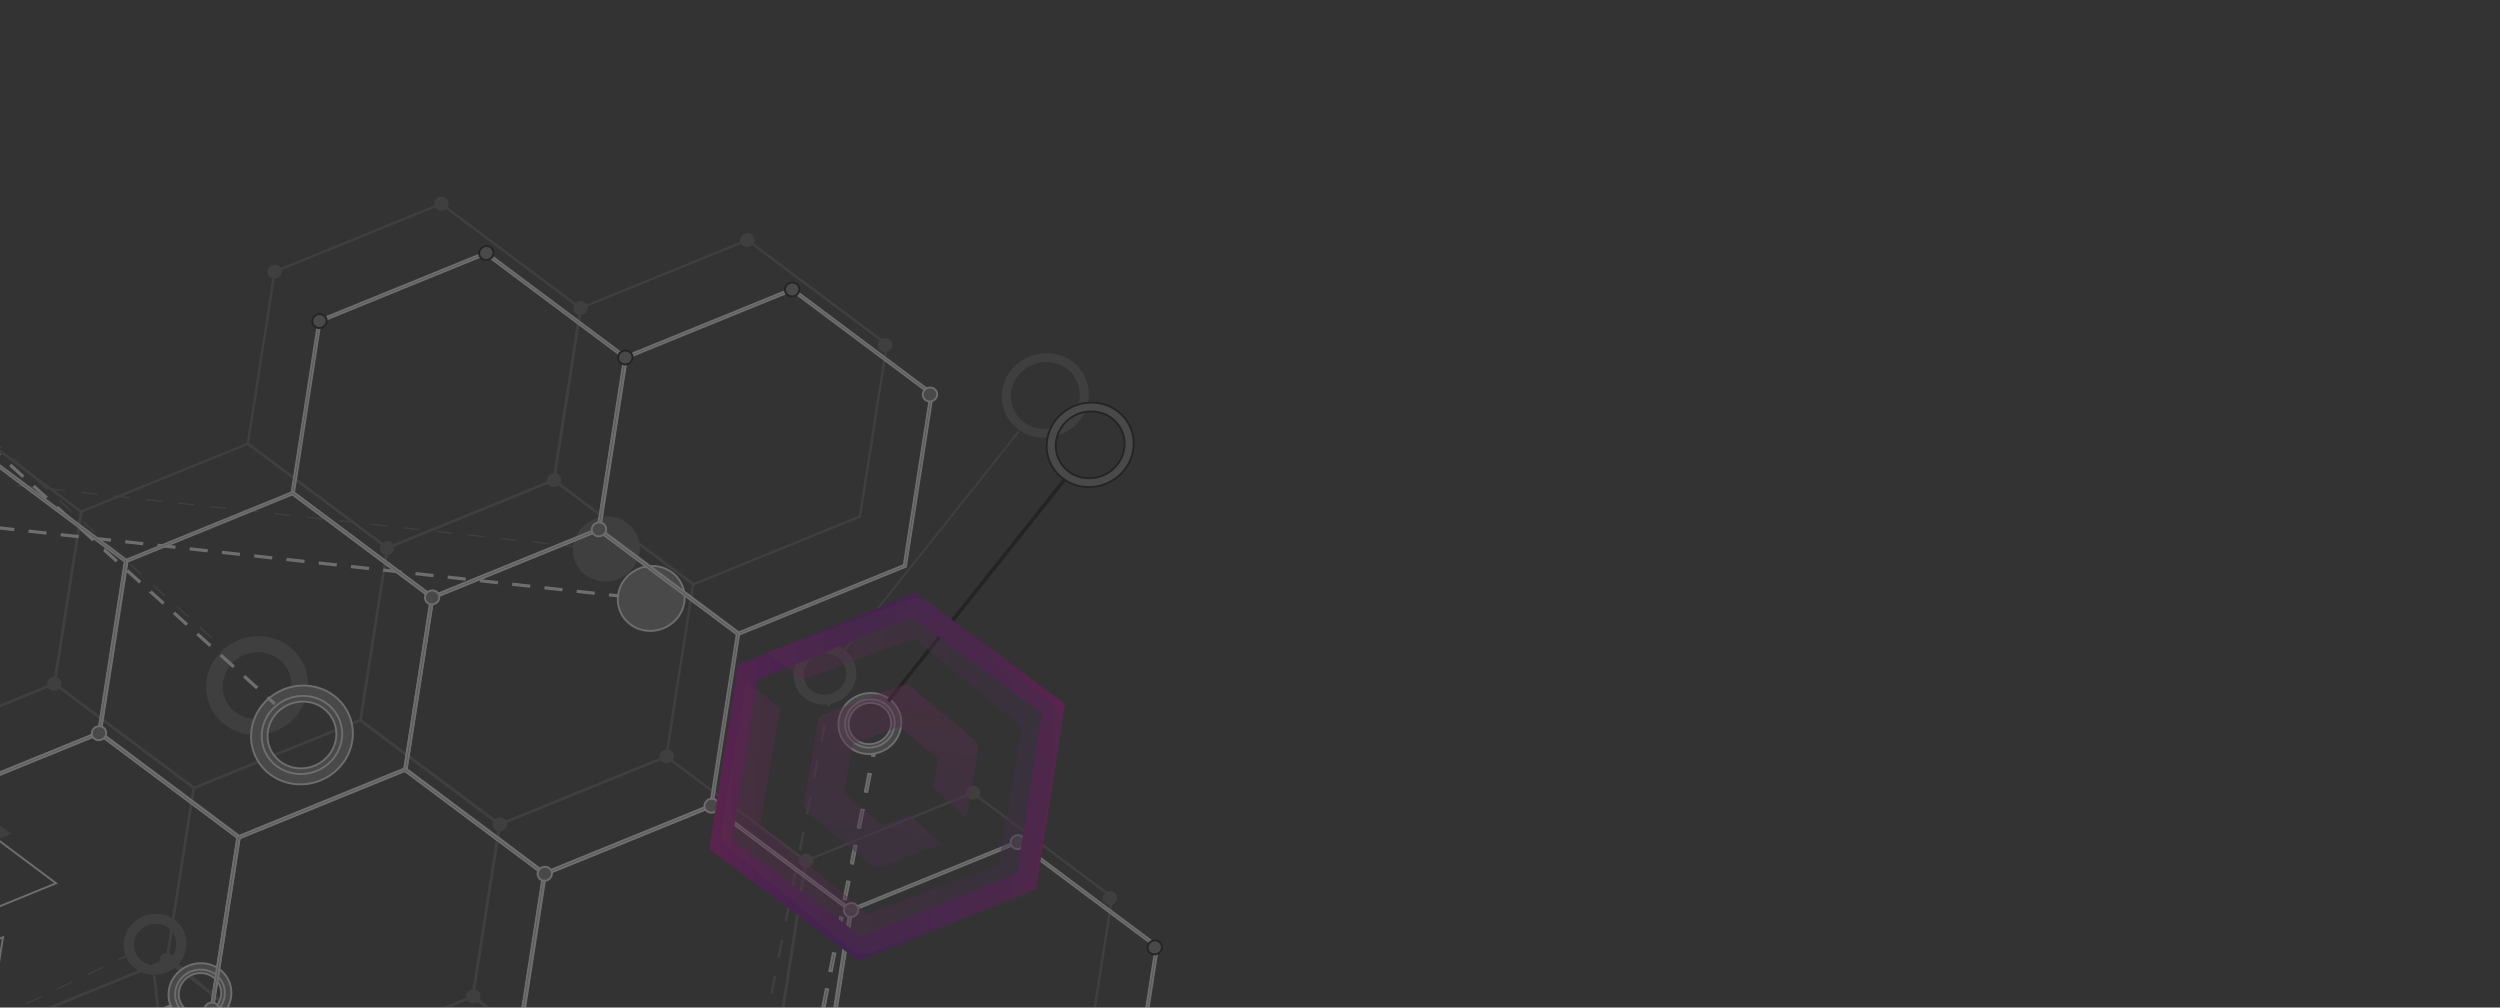 <?xml version="1.0" encoding="UTF-8"?>
<svg xmlns="http://www.w3.org/2000/svg" xmlns:xlink="http://www.w3.org/1999/xlink" viewBox="0 0 1860.93 750">
  <rect x="0" y="0" width="1860.93" height="750" fill="#333333" stroke="none"/>
  <defs>
    <style>
      .cls-1 {
        clip-path: url(#clippath-6);
      }

      .cls-2 {
        clip-path: url(#clippath-7);
      }

      .cls-3 {
        fill: #232323;
        stroke: url(#linear-gradient);
        stroke-width: 14.11px;
      }

      .cls-3, .cls-4, .cls-5, .cls-6 {
        stroke-miterlimit: 10;
      }

      .cls-7 {
        opacity: .54;
      }

      .cls-8 {
        fill: url(#linear-gradient-2);
      }

      .cls-9 {
        opacity: .29;
      }

      .cls-4, .cls-5 {
        stroke: #fff;
      }

      .cls-4, .cls-5, .cls-6 {
        stroke-width: 1.41px;
      }

      .cls-4, .cls-6, .cls-10 {
        fill: gray;
      }

      .cls-11, .cls-5 {
        fill: none;
      }

      .cls-12 {
        fill: url(#linear-gradient-3);
      }

      .cls-13 {
        clip-path: url(#clippath-1);
      }

      .cls-14 {
        isolation: isolate;
      }

      .cls-15 {
        clip-path: url(#clippath-5);
      }

      .cls-16 {
        clip-path: url(#clippath-8);
      }

      .cls-17 {
        clip-path: url(#clippath-3);
      }

      .cls-18 {
        opacity: .43;
      }

      .cls-6 {
        stroke: #000;
      }

      .cls-19 {
        mix-blend-mode: luminosity;
      }

      .cls-20 {
        clip-path: url(#clippath-2);
      }

      .cls-21 {
        clip-path: url(#clippath);
      }
    </style>
    <clipPath id="clippath">
      <rect class="cls-11" width="1860.93" height="750" transform="translate(1860.93 750) rotate(180)"/>
    </clipPath>
    <clipPath id="clippath-1">
      <rect class="cls-11" x="-284.52" y="12.64" width="1199.34" height="1296.53" transform="translate(-226.15 167.84) rotate(-22.18)"/>
    </clipPath>
    <clipPath id="clippath-2">
      <rect class="cls-11" x="-284.52" y="12.64" width="1199.34" height="1296.53" transform="translate(-226.15 167.84) rotate(-22.18)"/>
    </clipPath>
    <clipPath id="clippath-3">
      <rect class="cls-11" x="-259.81" y="138.77" width="1199.34" height="1165.57" transform="translate(-247.21 181.65) rotate(-22.18)"/>
    </clipPath>
    <linearGradient id="linear-gradient" x1="-3764.31" y1="487.61" x2="-3499.5" y2="487.61" gradientTransform="translate(-2971.55 1065.83) rotate(-180)" gradientUnits="userSpaceOnUse">
      <stop offset="0" stop-color="#be0092"/>
      <stop offset=".55" stop-color="#630094"/>
      <stop offset=".65" stop-color="#660093"/>
      <stop offset=".74" stop-color="#720093"/>
      <stop offset=".83" stop-color="#850093"/>
      <stop offset=".92" stop-color="#a10092"/>
      <stop offset="1" stop-color="#be0092"/>
    </linearGradient>
    <clipPath id="clippath-5">
      <rect class="cls-11" x="529.24" y="459.54" width="268.01" height="236.39" transform="translate(-18.45 1133.59) rotate(-80.25)"/>
    </clipPath>
    <clipPath id="clippath-6">
      <rect class="cls-11" x="529.24" y="459.54" width="268.01" height="236.39" transform="translate(-18.45 1133.59) rotate(-80.25)"/>
    </clipPath>
    <clipPath id="clippath-7">
      <path class="cls-11" d="M649.09,708.97l110.09-40.63c5.59-2.06,9.62-6.95,10.63-12.81l19.86-115.58c1.01-5.86-1.16-11.82-5.74-15.63l-90.22-75.04c-4.58-3.8-10.79-4.87-16.38-2.81l-106.86,39.41s.27-.04.46-.1l26.5,20.35,83.47-30.83,79.81,66.42-17.58,102.31-97.5,36.05-79.81-66.42,14.87-86.54-25.17-20.3.04-.26-18.72,108.95c-1.01,5.86,1.16,11.82,5.74,15.63l90.13,75.03c2.25,1.89,4.96,3.16,7.8,3.65s5.81.29,8.57-.83"/>
    </clipPath>
    <linearGradient id="linear-gradient-2" x1="-5353.53" y1="-469.79" x2="-5344.85" y2="-468.7" gradientTransform="translate(-12020.48 -144012.06) rotate(-90) scale(27.03 -27.03)" gradientUnits="userSpaceOnUse">
      <stop offset=".2" stop-color="#612077"/>
      <stop offset=".56" stop-color="#901d82"/>
      <stop offset=".84" stop-color="#ae1b89"/>
      <stop offset="1" stop-color="#ba1b8c"/>
    </linearGradient>
    <clipPath id="clippath-8">
      <path class="cls-11" d="M655.06,645.3h-.09s46.05-17.04,46.05-17.04l-23.64-21.45-20.47,7.58-28.65-23.82,6.31-36.72,34.96-12.89,28.65,23.82-3.7,21.55,24.88,22.55,8.87-51.63c.4-2.33-.52-4.7-2.3-6.25l-47.82-39.81c-1.86-1.56-4.36-1.99-6.55-1.13l-58.37,21.56c-2.28.85-3.85,2.8-4.25,5.13l-10.54,61.37c-.4,2.33.52,4.7,2.3,6.25l47.82,39.81c.93.78,2.01,1.23,3.13,1.42s2.29.13,3.42-.3"/>
    </clipPath>
    <linearGradient id="linear-gradient-3" x1="-5362.69" y1="-316.08" x2="-5353.95" y2="-316.08" gradientTransform="translate(89385.75 -4656.23) scale(16.56 -16.56)" gradientUnits="userSpaceOnUse">
      <stop offset="0" stop-color="#612c8b"/>
      <stop offset="1" stop-color="#ba1b8c"/>
    </linearGradient>
  </defs>
  <g class="cls-14">
    <g id="Layer_2" data-name="Layer 2">
      <g id="Layer_2-2" data-name="Layer 2">
        <g class="cls-21">
          <g class="cls-9">
            <g>
              <g class="cls-19">
                <g class="cls-13">
                  <g class="cls-20">
                    <g class="cls-7">
                      <g class="cls-17">
                        <polygon class="cls-10" points="617.48 526.07 618.8 519.4 616.97 519.11 615.65 525.78 617.48 526.07"/>
                        <path class="cls-10" d="M504.6,1086.63l2.65-13.35,1.83.29-2.65,13.35-1.83-.29ZM509.89,1059.92l2.64-13.35,1.83.29-2.64,13.35-1.83-.29ZM515.18,1033.22l2.64-13.35,1.83.29-2.64,13.35-1.83-.29ZM520.47,1006.51l2.64-13.35,1.83.29-2.65,13.35-1.83-.29ZM525.75,979.8l2.64-13.35,1.83.29-2.65,13.35-1.83-.29ZM531.04,953.1l2.64-13.35,1.83.29-2.64,13.35-1.83-.29ZM536.33,926.39l2.64-13.35,1.83.29-2.64,13.35-1.83-.29ZM541.62,899.68l2.64-13.35,1.83.29-2.64,13.35-1.83-.29ZM546.9,872.97l2.65-13.35,1.83.29-2.65,13.35-1.83-.29ZM552.19,846.27l2.64-13.35,1.83.29-2.64,13.35-1.83-.29ZM557.48,819.56l2.64-13.36,1.83.29-2.64,13.35-1.83-.29ZM562.77,792.85l2.64-13.35,1.83.29-2.64,13.35-1.83-.29ZM568.06,766.15l2.65-13.35,1.83.29-2.65,13.35-1.83-.29ZM573.34,739.44l2.64-13.35,1.83.29-2.64,13.35-1.83-.29ZM578.63,712.73l2.65-13.35,1.83.29-2.64,13.35-1.83-.29ZM583.92,686.02l2.64-13.35,1.83.29-2.64,13.35-1.83-.29ZM589.21,659.32l2.64-13.35,1.83.29-2.65,13.35-1.83-.29ZM594.5,632.61l2.64-13.35,1.83.29-2.64,13.35-1.83-.29ZM599.78,605.9l2.64-13.35,1.83.29-2.65,13.35-1.83-.29ZM605.07,579.2l2.64-13.35,1.83.29-2.64,13.35-1.83-.29ZM610.36,552.49l2.64-13.35,1.83.29-2.64,13.35-1.83-.29Z"/>
                        <path class="cls-10" d="M753.18,315.17c11.45,13.03,31.89,14.27,45.65,2.77,13.76-11.5,15.64-31.38,4.19-44.41-11.45-13.03-31.89-14.27-45.65-2.77-13.76,11.5-15.64,31.38-4.19,44.41M758.4,310.8c-9.05-10.3-7.57-26.02,3.31-35.1,10.88-9.09,27.04-8.11,36.09,2.19,9.05,10.3,7.57,26.02-3.31,35.11-10.88,9.09-27.04,8.11-36.09-2.19"/>
                        <path class="cls-10" d="M166.44,531.14c11.45,13.03,31.89,14.27,45.65,2.77,13.76-11.5,15.64-31.38,4.19-44.41-11.45-13.03-31.89-14.27-45.65-2.77-13.76,11.5-15.64,31.38-4.19,44.41M171.66,526.78c-9.05-10.3-7.57-26.02,3.31-35.1,10.88-9.09,27.04-8.11,36.09,2.19,9.05,10.3,7.57,26.02-3.31,35.11-10.88,9.09-27.04,8.11-36.09-2.19"/>
                        <path class="cls-10" d="M162.22,534.66c13.39,15.23,37.28,16.68,53.37,3.24,16.09-13.44,18.29-36.69,4.9-51.92-13.39-15.23-37.28-16.68-53.37-3.24-16.09,13.44-18.28,36.69-4.9,51.92M168.32,529.56c-10.58-12.04-8.85-30.42,3.87-41.04,12.72-10.63,31.61-9.48,42.19,2.56,10.58,12.04,8.85,30.42-3.87,41.04-12.72,10.63-31.61,9.48-42.19-2.56"/>
                        <path class="cls-10" d="M100.06,715.78c7.07,8.04,19.69,8.81,28.19,1.71,8.5-7.1,9.66-19.37,2.59-27.42-7.07-8.05-19.69-8.81-28.19-1.71-8.5,7.1-9.65,19.37-2.59,27.42M103.28,713.09c-5.59-6.36-4.67-16.06,2.05-21.68,6.72-5.61,16.69-5.01,22.28,1.35,5.59,6.36,4.67,16.06-2.05,21.68-6.72,5.61-16.69,5.01-22.28-1.35"/>
                        <path class="cls-10" d="M97.45,717.95c8.26,9.41,23.02,10.3,32.95,2,9.93-8.3,11.29-22.65,3.02-32.06-8.27-9.4-23.02-10.3-32.95-2-9.94,8.3-11.29,22.65-3.02,32.06M101.22,714.8c-6.53-7.43-5.46-18.78,2.39-25.34,7.85-6.56,19.52-5.85,26.05,1.58,6.53,7.44,5.46,18.78-2.39,25.34-7.85,6.56-19.51,5.85-26.05-1.58"/>
                        <path class="cls-10" d="M594.51,506.32c2.26,10.43,12.87,16.86,23.69,14.36,10.82-2.5,17.76-12.98,15.49-23.42-2.26-10.43-12.87-16.86-23.69-14.36-10.82,2.5-17.76,12.99-15.49,23.42M598.61,505.38c-1.79-8.25,3.69-16.54,12.25-18.51,8.55-1.98,16.94,3.11,18.72,11.35,1.79,8.25-3.69,16.54-12.25,18.51-8.55,1.98-16.94-3.11-18.73-11.35"/>
                        <path class="cls-10" d="M591.19,507.09c2.65,12.2,15.05,19.71,27.69,16.79,12.65-2.92,20.76-15.18,18.11-27.38-2.65-12.2-15.04-19.72-27.69-16.79-12.65,2.92-20.76,15.18-18.11,27.38M595.99,505.98c-2.09-9.64,4.32-19.33,14.32-21.64,10-2.31,19.8,3.63,21.89,13.27,2.09,9.64-4.32,19.33-14.32,21.64-10,2.31-19.8-3.63-21.89-13.27"/>
                        <polygon class="cls-10" points="142.39 954.79 115.76 725.49 113.71 725.78 140.34 955.07 142.39 954.79"/>
                        <polygon class="cls-10" points="380.89 931.46 382.56 929.62 132.99 717.43 131.32 719.26 380.89 931.46"/>
                        <polygon class="cls-10" points="759.11 321.25 758.08 320.39 627.57 484.34 628.6 485.21 759.11 321.25"/>
                        <polygon class="cls-10" points="170.27 487.1 170.98 486.37 166.58 482.4 165.88 483.13 170.27 487.1"/>
                        <path class="cls-10" d="M148.47,467.4l.7-.73,8.71,7.87-.7.73-8.7-7.86ZM131.06,451.67l.7-.73,8.71,7.87-.7.73-8.71-7.87ZM113.65,435.94l.7-.73,8.7,7.86-.7.73-8.7-7.86ZM96.24,420.21l.7-.73,8.71,7.87-.7.73-8.71-7.86ZM78.83,404.48l.7-.73,8.7,7.86-.7.73-8.71-7.86ZM61.42,388.75l.7-.73,8.71,7.87-.7.73-8.71-7.87ZM44.01,373.03l.7-.73,8.7,7.86-.7.73-8.71-7.87ZM26.6,357.3l.7-.73,8.7,7.86-.7.73-8.7-7.86ZM9.19,341.57l.7-.73,8.71,7.86-.7.73-8.7-7.86ZM-8.23,325.84l.7-.73,8.71,7.87-.7.73-8.71-7.87ZM-25.64,310.11l.7-.73,8.71,7.87-.7.73-8.71-7.86ZM-43.05,294.38l.7-.73,8.71,7.86-.7.73-8.7-7.86ZM-60.46,278.65l.7-.73,8.7,7.86-.7.73-8.7-7.86ZM-77.87,262.92l.7-.73,8.71,7.87-.7.73-8.7-7.86Z"/>
                        <polygon class="cls-10" points="88.34 714.89 93.86 712.25 93.43 711.37 87.91 714.01 88.34 714.89"/>
                        <path class="cls-10" d="M-186.51,845.38l11.43-5.47.43.88-11.43,5.47-.43-.88ZM-163.64,834.44l11.43-5.47.43.88-11.43,5.47-.43-.88ZM-140.77,823.49l11.44-5.47.42.88-11.43,5.47-.43-.88ZM-117.9,812.54l11.44-5.47.43.88-11.44,5.47-.43-.88ZM-95.03,801.59l11.43-5.47.43.88-11.43,5.47-.43-.88ZM-72.17,790.65l11.44-5.47.43.88-11.43,5.47-.43-.88ZM-49.3,779.7l11.44-5.47.43.88-11.44,5.47-.43-.88ZM-26.43,768.75l11.43-5.47.43.88-11.43,5.47-.43-.88ZM-3.56,757.8l11.43-5.48.43.88-11.43,5.47-.43-.88ZM19.31,746.86l11.43-5.48.43.88-11.43,5.48-.43-.88ZM42.17,735.91l11.43-5.47.43.88-11.43,5.47-.43-.88ZM65.04,724.96l11.43-5.47.43.88-11.43,5.47-.43-.88Z"/>
                        <path class="cls-10" d="M427.79,401.54c-4.45,12.75,2.49,26.28,15.5,30.23,13.01,3.95,27.16-3.19,31.61-15.93,4.45-12.75-2.49-26.28-15.5-30.23-13.01-3.95-27.16,3.19-31.61,15.94"/>
                        <path class="cls-10" d="M396.51,403.94l.14-.98,12,1.32-.14.98-12-1.32ZM372.51,401.31l.14-.98,12,1.32-.14.98-12-1.32ZM348.5,398.67l.14-.98,12,1.32-.14.98-12-1.32ZM324.5,396.04l.14-.98,12,1.32-.14.98-12-1.32ZM300.49,393.4l.14-.98,12,1.32-.14.98-12-1.32ZM276.49,390.77l.14-.98,12,1.32-.14.98-12-1.32ZM252.48,388.13l.14-.98,12,1.32-.14.98-12-1.32ZM228.48,385.5l.14-.98,12,1.32-.14.98-12-1.32ZM204.47,382.86l.14-.98,12,1.32-.14.98-12-1.32ZM180.47,380.23l.14-.98,12,1.32-.14.98-12-1.32ZM156.47,377.59l.14-.98,12,1.32-.14.98-12-1.32ZM132.46,374.96l.14-.98,12,1.32-.14.98-12-1.32ZM108.46,372.32l.14-.98,12,1.32-.14.98-12-1.32ZM84.45,369.68l.14-.98,12,1.32-.14.98-12-1.32ZM60.45,367.05l.14-.98,12,1.32-.14.98-12-1.32ZM36.44,364.41l.14-.98,12,1.32-.14.98-12-1.32ZM12.44,361.78l.14-.98,12,1.32-.14.98-12-1.32ZM-11.57,359.14l.14-.98,12,1.32-.14.98-12-1.32ZM-35.57,356.51l.14-.98,12,1.32-.14.98-12-1.32ZM-59.58,353.87l.14-.98,12,1.32-.14.98-12-1.32ZM-83.58,351.24l.14-.98,12,1.32-.14.98-12-1.32ZM-107.59,348.6l.14-.98,12,1.32-.14.98-12-1.32ZM-131.59,345.97l.14-.98,12,1.32-.14.98-12-1.32ZM-155.59,343.33l.14-.98,12,1.32-.14.98-12-1.32ZM-179.6,340.7l.14-.98,12,1.32-.14.98-12-1.32ZM-203.6,338.06l.14-.98,12,1.32-.14.98-12-1.32Z"/>
                        <polygon class="cls-10" points="426.55 407.24 426.69 406.26 420.66 405.6 420.51 406.58 426.55 407.24"/>
                        <polygon class="cls-10" points="-34.9 588.4 8.34 620.72 -43.23 641.74 -34.9 588.4"/>
                        <path class="cls-10" d="M411.51,357.69l.08-.5,20.07-128.58,124.78-50.86.4.3,104.24,77.92-.08.5-20.07,128.58-124.78,50.86-.4-.3-104.24-77.92ZM433.26,229.81l-19.84,127.1,103.03,77.01,122.87-50.08,19.84-127.09-103.03-77.02-122.87,50.08Z"/>
                        <path class="cls-10" d="M267.35,536.39l.08-.5,20.07-128.58,124.79-50.86.4.3,104.24,77.92-.08.5-20.07,128.58-124.79,50.86-.4-.3-104.24-77.92ZM289.1,408.51l-19.84,127.1,103.03,77.01,122.87-50.08,19.84-127.09-103.03-77.02-122.87,50.08Z"/>
                        <path class="cls-10" d="M183.51,330.68l.08-.5,20.07-128.58,124.79-50.86.4.3,104.24,77.92-.08.5-20.07,128.58-124.79,50.86-.4-.3-104.24-77.92ZM205.26,202.81l-19.84,127.1,103.03,77.01,122.87-50.08,19.84-127.09-103.03-77.02-122.87,50.08Z"/>
                        <path class="cls-10" d="M39.76,509.21l.08-.5,20.07-128.58,124.78-50.86.4.3,104.24,77.92-.08.5-20.07,128.58-124.78,50.86-.4-.3-104.24-77.92ZM61.52,381.33l-19.84,127.1,103.03,77.01,122.87-50.08,19.84-127.09-103.03-77.02-122.87,50.08Z"/>
                        <path class="cls-10" d="M-104.39,687.91l.08-.5,20.07-128.58,124.78-50.86.4.3,104.24,77.92-.08.5-20.07,128.58L.25,766.13l-.4-.3-104.24-77.92ZM-82.64,560.03l-19.84,127.1L.55,764.14l122.87-50.08,19.84-127.09-103.03-77.02-122.87,50.08Z"/>
                        <path class="cls-10" d="M-188.24,482.2l.08-.5,20.07-128.58,124.78-50.86.4.3,104.24,77.92-.08.5-20.07,128.58-124.78,50.86-.4-.3-104.24-77.92ZM-166.48,354.33l-19.84,127.1,103.03,77.01,122.87-50.08,19.84-127.09-103.03-77.02-122.87,50.08Z"/>
                        <path class="cls-10" d="M351.17,742.1l.08-.5,20.07-128.58,124.79-50.86.4.3,104.24,77.92-.08.5-20.07,128.58-124.79,50.86-.4-.3-104.24-77.92ZM372.92,614.23l-19.84,127.1,103.03,77.01,122.87-50.08,19.84-127.09-103.03-77.02-122.87,50.08Z"/>
                        <path class="cls-10" d="M207.01,920.8l.08-.5,20.07-128.58,124.78-50.86.4.3,104.24,77.92-.08.5-20.07,128.58-124.78,50.86-.4-.3-104.24-77.92ZM228.76,792.92l-19.84,127.1,103.03,77.01,122.87-50.08,19.84-127.09-103.03-77.02-122.87,50.08Z"/>
                        <path class="cls-10" d="M123.17,715.09l.08-.5,20.07-128.58,124.78-50.86.4.3,104.24,77.92-.08.5-20.07,128.58-124.78,50.86-.4-.3-104.24-77.92ZM144.92,587.22l-19.84,127.1,103.03,77.01,122.87-50.08,19.84-127.09-103.03-77.02-122.87,50.08Z"/>
                        <path class="cls-10" d="M-20.58,893.62l.08-.5L-.43,764.54l124.78-50.86.4.3,104.24,77.92-.08.5-20.07,128.58-124.78,50.86-.4-.3-104.24-77.92ZM1.18,765.75l-19.84,127.1,103.03,77.01,122.87-50.08,19.84-127.09-103.03-77.02L1.18,765.75Z"/>
                        <path class="cls-10" d="M579.2,769.1l.08-.5,20.07-128.58,124.78-50.86.4.3,104.24,77.92-.08.5-20.07,128.58-124.78,50.86-.4-.3-104.24-77.92ZM600.95,641.22l-19.84,127.1,103.03,77.01,122.87-50.08,19.84-127.09-103.03-77.02-122.87,50.08Z"/>
                        <path class="cls-10" d="M-248.58,866.62l.08-.5,20.07-128.58,124.78-50.86.4.3L.99,764.89l-.08.5-20.07,128.58-124.78,50.86-.4-.3-104.24-77.92ZM-226.82,738.74l-19.84,127.1,103.03,77.01,122.87-50.08L-.93,765.67l-103.03-77.02-122.87,50.08Z"/>
                        <path class="cls-10" d="M491.33,565.03c-1.08-2.64.28-5.69,3.03-6.81,2.75-1.12,5.85.11,6.93,2.75,1.07,2.64-.28,5.69-3.04,6.81-2.75,1.12-5.85-.11-6.93-2.75"/>
                        <path class="cls-10" d="M367.13,615.65c-1.08-2.64.28-5.69,3.03-6.81,2.75-1.12,5.85.11,6.93,2.75,1.08,2.64-.28,5.69-3.04,6.81-2.75,1.12-5.85-.11-6.93-2.75"/>
                        <path class="cls-10" d="M119.14,716.73c-1.08-2.64.28-5.69,3.03-6.81,2.75-1.12,5.85.11,6.93,2.75,1.08,2.64-.28,5.69-3.04,6.81-2.75,1.12-5.85-.11-6.93-2.75"/>
                        <path class="cls-10" d="M347.34,743.66c-1.08-2.64.28-5.69,3.03-6.81,2.75-1.12,5.85.11,6.93,2.75,1.08,2.64-.28,5.69-3.04,6.81-2.75,1.12-5.85-.11-6.93-2.75"/>
                        <path class="cls-10" d="M719.22,592.09c-1.08-2.64.28-5.69,3.03-6.81,2.75-1.12,5.85.11,6.93,2.75,1.08,2.64-.28,5.69-3.04,6.81-2.75,1.12-5.85-.11-6.93-2.75"/>
                        <path class="cls-10" d="M595.13,642.67c-1.08-2.64.28-5.69,3.03-6.81,2.75-1.12,5.85.11,6.93,2.75,1.08,2.64-.28,5.69-3.04,6.81-2.75,1.12-5.85-.11-6.93-2.75"/>
                        <path class="cls-10" d="M407.49,359.33c-1.08-2.64.28-5.69,3.03-6.81,2.75-1.12,5.85.11,6.93,2.75,1.08,2.64-.28,5.69-3.04,6.81s-5.85-.11-6.93-2.75"/>
                        <path class="cls-10" d="M283.29,409.95c-1.08-2.64.28-5.69,3.03-6.81,2.75-1.12,5.85.11,6.93,2.75,1.08,2.64-.28,5.69-3.04,6.81-2.75,1.12-5.85-.11-6.93-2.75"/>
                        <path class="cls-10" d="M35.3,511.03c-1.08-2.64.28-5.69,3.03-6.81,2.75-1.12,5.85.11,6.93,2.75,1.08,2.64-.28,5.69-3.04,6.81-2.75,1.12-5.85-.11-6.93-2.75"/>
                        <path class="cls-10" d="M323.64,153.62c-1.08-2.64.28-5.69,3.03-6.81,2.75-1.12,5.85.11,6.93,2.75,1.08,2.64-.28,5.69-3.04,6.81-2.75,1.12-5.85-.11-6.93-2.75"/>
                        <path class="cls-10" d="M653.85,258.91c-1.08-2.64.28-5.69,3.03-6.81,2.75-1.12,5.85.11,6.93,2.75,1.08,2.64-.28,5.69-3.04,6.81-2.75,1.12-5.85-.11-6.93-2.75"/>
                        <path class="cls-10" d="M821.16,670.48c-1.08-2.64.28-5.69,3.03-6.81,2.75-1.12,5.85.11,6.93,2.75,1.08,2.64-.28,5.69-3.04,6.81-2.75,1.12-5.85-.11-6.93-2.75"/>
                        <path class="cls-10" d="M199.45,204.25c-1.08-2.64.28-5.69,3.03-6.81,2.75-1.12,5.85.11,6.93,2.75,1.08,2.64-.28,5.69-3.04,6.81-2.75,1.12-5.85-.11-6.93-2.75"/>
                        <path class="cls-10" d="M551.3,180.77c-1.08-2.64.28-5.69,3.03-6.81,2.75-1.12,5.85.11,6.93,2.75,1.08,2.64-.28,5.69-3.04,6.81-2.75,1.12-5.85-.11-6.93-2.75"/>
                        <path class="cls-10" d="M427.11,231.39c-1.08-2.64.28-5.69,3.03-6.81,2.75-1.12,5.85.11,6.93,2.75,1.08,2.64-.28,5.69-3.04,6.81-2.75,1.12-5.85-.11-6.93-2.75"/>
                      </g>
                    </g>
                  </g>
                </g>
                <g>
                  <polygon class="cls-4" points="650.89 562.84 652.21 556.17 650.38 555.88 649.05 562.55 650.89 562.84"/>
                  <path class="cls-4" d="M538.01,1123.4l2.65-13.35,1.83.29-2.65,13.35-1.83-.29ZM543.3,1096.69l2.64-13.35,1.83.29-2.64,13.35-1.83-.29ZM548.58,1069.99l2.64-13.35,1.83.29-2.64,13.35-1.83-.29ZM553.87,1043.28l2.64-13.35,1.83.29-2.65,13.35-1.83-.29ZM559.16,1016.57l2.64-13.35,1.83.29-2.65,13.35-1.83-.29ZM564.45,989.87l2.64-13.35,1.83.29-2.64,13.35-1.83-.29ZM569.74,963.16l2.64-13.35,1.83.29-2.64,13.35-1.83-.29ZM575.02,936.45l2.64-13.35,1.83.29-2.64,13.35-1.83-.29ZM580.31,909.74l2.65-13.35,1.83.29-2.65,13.35-1.83-.29ZM585.6,883.04l2.64-13.35,1.83.29-2.64,13.35-1.83-.29ZM590.89,856.33l2.64-13.36,1.83.29-2.64,13.35-1.83-.29ZM596.18,829.62l2.64-13.35,1.83.29-2.64,13.35-1.83-.29ZM601.46,802.92l2.65-13.35,1.83.29-2.65,13.35-1.83-.29ZM606.75,776.21l2.64-13.35,1.83.29-2.64,13.35-1.83-.29ZM612.04,749.5l2.65-13.35,1.83.29-2.64,13.35-1.83-.29ZM617.33,722.79l2.64-13.35,1.83.29-2.64,13.35-1.83-.29ZM622.61,696.09l2.64-13.35,1.83.29-2.65,13.35-1.83-.29ZM627.9,669.38l2.64-13.35,1.83.29-2.64,13.35-1.83-.29ZM633.19,642.67l2.64-13.35,1.83.29-2.65,13.35-1.83-.29ZM638.48,615.97l2.64-13.35,1.83.29-2.64,13.35-1.83-.29ZM643.77,589.26l2.64-13.35,1.83.29-2.64,13.35-1.83-.29Z"/>
                  <path class="cls-6" d="M786.58,351.94c11.45,13.03,31.89,14.27,45.65,2.77,13.76-11.5,15.64-31.38,4.19-44.41-11.45-13.03-31.89-14.27-45.65-2.77-13.76,11.5-15.64,31.38-4.19,44.41M791.8,347.57c-9.05-10.3-7.57-26.02,3.31-35.1,10.88-9.09,27.04-8.11,36.09,2.19,9.05,10.3,7.57,26.02-3.31,35.11-10.88,9.09-27.04,8.11-36.09-2.19"/>
                  <path class="cls-4" d="M199.84,567.91c11.45,13.03,31.89,14.27,45.65,2.77,13.76-11.5,15.64-31.38,4.19-44.41-11.45-13.03-31.89-14.27-45.65-2.77-13.76,11.5-15.64,31.38-4.19,44.41M205.06,563.55c-9.05-10.3-7.57-26.02,3.31-35.1,10.88-9.09,27.04-8.11,36.09,2.19,9.05,10.3,7.57,26.02-3.31,35.11-10.88,9.09-27.04,8.11-36.09-2.19"/>
                  <path class="cls-4" d="M195.63,571.43c13.39,15.23,37.28,16.68,53.37,3.24,16.09-13.44,18.29-36.69,4.9-51.92-13.39-15.23-37.28-16.68-53.37-3.24-16.09,13.44-18.28,36.69-4.9,51.92M201.73,566.33c-10.58-12.04-8.85-30.42,3.87-41.04,12.72-10.63,31.61-9.48,42.19,2.56,10.58,12.04,8.85,30.42-3.87,41.04-12.72,10.63-31.61,9.48-42.19-2.56"/>
                  <path class="cls-4" d="M133.46,752.55c7.07,8.04,19.69,8.81,28.19,1.71,8.5-7.1,9.66-19.37,2.59-27.42-7.07-8.05-19.69-8.81-28.19-1.71-8.5,7.1-9.65,19.37-2.59,27.42M136.69,749.86c-5.59-6.36-4.67-16.06,2.05-21.68,6.72-5.61,16.69-5.01,22.28,1.35,5.59,6.36,4.67,16.06-2.05,21.68-6.72,5.61-16.69,5.01-22.28-1.35"/>
                  <path class="cls-4" d="M130.86,754.72c8.26,9.41,23.02,10.3,32.95,2,9.93-8.3,11.29-22.65,3.02-32.06-8.27-9.4-23.02-10.3-32.95-2-9.94,8.3-11.29,22.65-3.02,32.06M134.63,751.57c-6.53-7.43-5.46-18.78,2.39-25.34,7.85-6.56,19.52-5.85,26.05,1.58,6.53,7.44,5.46,18.78-2.39,25.34-7.85,6.56-19.51,5.85-26.05-1.58"/>
                  <path class="cls-4" d="M627.91,543.09c2.26,10.43,12.87,16.86,23.69,14.36,10.82-2.5,17.76-12.98,15.49-23.42-2.26-10.43-12.87-16.86-23.69-14.36-10.82,2.5-17.76,12.99-15.49,23.42M632.02,542.15c-1.79-8.25,3.69-16.54,12.25-18.51,8.55-1.98,16.94,3.11,18.72,11.35,1.79,8.25-3.69,16.54-12.25,18.51-8.55,1.98-16.94-3.11-18.73-11.35"/>
                  <path class="cls-4" d="M624.6,543.86c2.65,12.2,15.05,19.71,27.69,16.79,12.65-2.92,20.76-15.18,18.11-27.38-2.65-12.2-15.04-19.72-27.69-16.79-12.65,2.92-20.76,15.18-18.11,27.38M629.4,542.75c-2.09-9.64,4.32-19.33,14.32-21.64,10-2.31,19.8,3.63,21.89,13.27,2.09,9.64-4.32,19.33-14.32,21.64-10,2.31-19.8-3.63-21.89-13.27"/>
                  <polygon class="cls-6" points="792.52 358.02 791.49 357.16 660.98 521.11 662.01 521.98 792.52 358.02"/>
                  <polygon class="cls-4" points="203.68 523.87 204.38 523.14 199.99 519.17 199.29 519.9 203.68 523.87"/>
                  <path class="cls-4" d="M181.88,504.17l.7-.73,8.71,7.87-.7.73-8.7-7.86ZM164.47,488.44l.7-.73,8.71,7.87-.7.73-8.71-7.87ZM147.06,472.71l.7-.73,8.7,7.86-.7.73-8.7-7.86ZM129.64,456.98l.7-.73,8.71,7.87-.7.73-8.71-7.86ZM112.23,441.25l.7-.73,8.7,7.86-.7.73-8.71-7.86ZM94.82,425.52l.7-.73,8.71,7.87-.7.73-8.71-7.87ZM77.41,409.8l.7-.73,8.7,7.86-.7.73-8.71-7.87ZM60,394.07l.7-.73,8.7,7.86-.7.73-8.7-7.86ZM42.59,378.34l.7-.73,8.71,7.86-.7.73-8.7-7.86ZM25.18,362.61l.7-.73,8.71,7.87-.7.73-8.71-7.87ZM7.77,346.88l.7-.73,8.71,7.87-.7.73-8.71-7.86ZM-9.64,331.15l.7-.73,8.71,7.86-.7.73-8.7-7.86ZM-27.05,315.42l.7-.73,8.7,7.86-.7.73-8.7-7.86ZM-44.46,299.69l.7-.73,8.71,7.87-.7.73-8.7-7.86Z"/>
                  <polygon class="cls-4" points="121.74 751.66 127.27 749.02 126.84 748.14 121.32 750.78 121.74 751.66"/>
                  <path class="cls-4" d="M461.2,438.31c-4.45,12.75,2.49,26.28,15.5,30.23,13.01,3.95,27.16-3.19,31.61-15.93,4.45-12.75-2.49-26.28-15.5-30.23-13.01-3.95-27.16,3.19-31.61,15.94"/>
                  <path class="cls-4" d="M429.92,440.71l.14-.98,12,1.32-.14.98-12-1.32ZM405.91,438.08l.14-.98,12,1.32-.14.98-12-1.32ZM381.91,435.44l.14-.98,12,1.32-.14.98-12-1.32ZM357.9,432.81l.14-.98,12,1.32-.14.98-12-1.32ZM333.9,430.17l.14-.98,12,1.32-.14.98-12-1.32ZM309.89,427.54l.14-.98,12,1.32-.14.98-12-1.32ZM285.89,424.9l.14-.98,12,1.32-.14.98-12-1.32ZM261.89,422.27l.14-.98,12,1.32-.14.98-12-1.32ZM237.88,419.63l.14-.98,12,1.32-.14.98-12-1.32ZM213.88,417l.14-.98,12,1.32-.14.98-12-1.32ZM189.87,414.36l.14-.98,12,1.32-.14.98-12-1.32ZM165.87,411.73l.14-.98,12,1.32-.14.98-12-1.32ZM141.86,409.09l.14-.98,12,1.32-.14.98-12-1.32ZM117.86,406.45l.14-.98,12,1.32-.14.98-12-1.32ZM93.85,403.82l.14-.98,12,1.32-.14.98-12-1.32ZM69.85,401.18l.14-.98,12,1.32-.14.98-12-1.32ZM45.85,398.55l.14-.98,12,1.32-.14.98-12-1.32ZM21.84,395.91l.14-.98,12,1.32-.14.98-12-1.32ZM-2.16,393.28l.14-.98,12,1.32-.14.98-12-1.32ZM-26.17,390.64l.14-.98,12,1.32-.14.98-12-1.32ZM-50.17,388.01l.14-.98,12,1.32-.14.98-12-1.32ZM-74.18,385.37l.14-.98,12,1.32-.14.98-12-1.32ZM-98.18,382.74l.14-.98,12,1.32-.14.98-12-1.32ZM-122.19,380.1l.14-.98,12,1.32-.14.98-12-1.32ZM-146.19,377.47l.14-.98,12,1.32-.14.98-12-1.32ZM-170.2,374.83l.14-.98,12,1.32-.14.98-12-1.32Z"/>
                  <polygon class="cls-4" points="459.95 444.01 460.1 443.03 454.06 442.37 453.92 443.35 459.95 444.01"/>
                  <polygon class="cls-5" points="-1.5 625.17 41.75 657.49 -9.82 678.51 -1.5 625.17"/>
                  <polygon class="cls-5" points="-3.32 733.18 -32.15 711.63 2.23 697.62 -3.32 733.18"/>
                  <path class="cls-4" d="M444.92,394.46l.08-.5,20.07-128.58,124.78-50.86.4.3,104.24,77.92-.08.5-20.07,128.58-124.78,50.86-.4-.3-104.24-77.92ZM466.67,266.58l-19.84,127.1,103.03,77.01,122.87-50.08,19.84-127.09-103.03-77.02-122.87,50.08Z"/>
                  <path class="cls-4" d="M300.76,573.16l.08-.5,20.07-128.58,124.79-50.86.4.3,104.24,77.92-.08.5-20.07,128.58-124.79,50.86-.4-.3-104.24-77.92ZM322.51,445.28l-19.84,127.1,103.03,77.01,122.87-50.08,19.84-127.09-103.03-77.02-122.87,50.08Z"/>
                  <path class="cls-4" d="M216.91,367.45l.08-.5,20.07-128.58,124.79-50.86.4.3,104.24,77.92-.08.5-20.07,128.58-124.79,50.86-.4-.3-104.24-77.92ZM238.67,239.58l-19.84,127.1,103.03,77.01,122.87-50.08,19.84-127.09-103.03-77.02-122.87,50.08Z"/>
                  <path class="cls-4" d="M73.17,545.98l.08-.5,20.07-128.58,124.78-50.86.4.3,104.24,77.92-.08.5-20.07,128.58-124.78,50.86-.4-.3-104.24-77.92ZM94.92,418.1l-19.84,127.1,103.03,77.01,122.87-50.08,19.84-127.09-103.03-77.02-122.87,50.08Z"/>
                  <path class="cls-4" d="M-70.99,724.68l.08-.5,20.07-128.58,124.78-50.86.4.3,104.24,77.92-.08.5-20.07,128.58-124.78,50.86-.4-.3-104.24-77.92ZM-49.23,596.8l-19.84,127.1,103.03,77.01,122.87-50.08,19.84-127.09-103.03-77.02-122.87,50.08Z"/>
                  <path class="cls-4" d="M-154.83,518.97l.08-.5,20.07-128.58,124.78-50.86.4.3,104.24,77.92-.08.5-20.07,128.58-124.78,50.86-.4-.3-104.24-77.92ZM-133.08,391.1l-19.84,127.1,103.03,77.01,122.87-50.08,19.84-127.09L-10.21,341.02l-122.87,50.08Z"/>
                  <path class="cls-4" d="M384.57,778.87l.08-.5,20.07-128.58,124.79-50.86.4.3,104.24,77.92-.08.5-20.07,128.58-124.79,50.86-.4-.3-104.24-77.92ZM406.33,651l-19.84,127.1,103.03,77.01,122.87-50.08,19.84-127.09-103.03-77.02-122.87,50.08Z"/>
                  <path class="cls-4" d="M156.57,751.87l.08-.5,20.07-128.58,124.78-50.86.4.3,104.24,77.92-.08.5-20.07,128.58-124.78,50.86-.4-.3-104.24-77.92ZM178.33,623.99l-19.84,127.1,103.03,77.01,122.87-50.08,19.84-127.09-103.03-77.02-122.87,50.08Z"/>
                  <path class="cls-4" d="M12.83,930.39l.08-.5,20.07-128.58,124.78-50.86.4.3,104.24,77.92-.08.5-20.07,128.58-124.78,50.86-.4-.3-104.24-77.92ZM34.58,802.52l-19.84,127.1,103.03,77.01,122.87-50.08,19.84-127.09-103.03-77.02-122.87,50.08Z"/>
                  <path class="cls-4" d="M612.6,805.87l.08-.5,20.07-128.58,124.78-50.86.4.3,104.24,77.92-.08.5-20.07,128.58-124.78,50.86-.4-.3-104.24-77.92ZM634.36,677.99l-19.84,127.1,103.03,77.01,122.87-50.08,19.84-127.09-103.03-77.02-122.87,50.08Z"/>
                  <path class="cls-4" d="M-215.17,903.39l.08-.5,20.07-128.58,124.78-50.86.4.3,104.24,77.92-.08.5-20.07,128.58-124.78,50.86-.4-.3-104.24-77.92ZM-193.42,775.51l-19.84,127.1,103.03,77.01,122.87-50.08,19.84-127.09-103.03-77.02-122.87,50.08Z"/>
                  <path class="cls-4" d="M524.74,601.8c-1.08-2.64.28-5.69,3.03-6.81,2.75-1.12,5.85.11,6.93,2.75,1.07,2.64-.28,5.69-3.04,6.81-2.75,1.12-5.85-.11-6.93-2.75"/>
                  <path class="cls-4" d="M400.54,652.42c-1.08-2.64.28-5.69,3.03-6.81,2.75-1.12,5.85.11,6.93,2.75,1.08,2.64-.28,5.69-3.04,6.81-2.75,1.12-5.85-.11-6.93-2.75"/>
                  <path class="cls-4" d="M152.55,753.5c-1.08-2.64.28-5.69,3.03-6.81,2.75-1.12,5.85.11,6.93,2.75,1.08,2.64-.28,5.69-3.04,6.81-2.75,1.12-5.85-.11-6.93-2.75"/>
                  <path class="cls-4" d="M752.63,628.86c-1.08-2.64.28-5.69,3.03-6.81,2.75-1.12,5.85.11,6.93,2.75,1.08,2.64-.28,5.69-3.04,6.81-2.75,1.12-5.85-.11-6.93-2.75"/>
                  <path class="cls-4" d="M628.53,679.44c-1.08-2.64.28-5.69,3.03-6.81,2.75-1.12,5.85.11,6.93,2.75,1.08,2.64-.28,5.69-3.04,6.81-2.75,1.12-5.85-.11-6.93-2.75"/>
                  <path class="cls-4" d="M440.89,396.1c-1.08-2.64.28-5.69,3.03-6.81,2.75-1.12,5.85.11,6.93,2.75,1.08,2.64-.28,5.69-3.04,6.81-2.75,1.12-5.85-.11-6.93-2.75"/>
                  <path class="cls-4" d="M316.7,446.72c-1.08-2.64.28-5.69,3.03-6.81,2.75-1.12,5.85.11,6.93,2.75,1.08,2.64-.28,5.69-3.04,6.81-2.75,1.12-5.85-.11-6.93-2.75"/>
                  <path class="cls-4" d="M68.71,547.8c-1.08-2.64.28-5.69,3.03-6.81s5.85.11,6.93,2.75c1.08,2.64-.28,5.69-3.04,6.81-2.75,1.12-5.85-.11-6.93-2.75"/>
                  <path class="cls-6" d="M357.05,190.39c-1.08-2.64.28-5.69,3.03-6.81,2.75-1.12,5.85.11,6.93,2.75,1.08,2.64-.28,5.69-3.04,6.81-2.75,1.12-5.85-.11-6.93-2.75"/>
                  <path class="cls-4" d="M687.26,295.68c-1.08-2.64.28-5.69,3.03-6.81,2.75-1.12,5.85.11,6.93,2.75,1.08,2.64-.28,5.69-3.04,6.81-2.75,1.12-5.85-.11-6.93-2.75"/>
                  <path class="cls-6" d="M854.57,707.25c-1.08-2.64.28-5.69,3.03-6.81,2.75-1.12,5.85.11,6.93,2.75,1.08,2.64-.28,5.69-3.04,6.81-2.75,1.12-5.85-.11-6.93-2.75"/>
                  <path class="cls-6" d="M232.85,241.02c-1.08-2.64.28-5.69,3.03-6.81,2.75-1.12,5.85.11,6.93,2.75,1.08,2.64-.28,5.69-3.04,6.81-2.75,1.12-5.85-.11-6.93-2.75"/>
                  <path class="cls-6" d="M584.71,217.54c-1.08-2.64.28-5.69,3.03-6.81,2.75-1.12,5.85.11,6.93,2.75,1.08,2.64-.28,5.69-3.04,6.81-2.75,1.12-5.85-.11-6.93-2.75"/>
                  <path class="cls-6" d="M460.51,268.16c-1.08-2.64.28-5.69,3.03-6.81,2.75-1.12,5.85.11,6.93,2.75,1.08,2.64-.28,5.69-3.04,6.81-2.75,1.12-5.85-.11-6.93-2.75"/>
                  <rect class="cls-11" x="-284.52" y="187.61" width="1199.34" height="1296.53" transform="translate(-292.19 180.78) rotate(-22.18)"/>
                </g>
              </g>
              <path class="cls-3" d="M535.57,629.08l.08-.5,20.07-128.58,124.78-50.86.4.3,104.24,77.92-.08.5-20.07,128.58-124.78,50.86-.4-.3-104.24-77.92ZM557.32,501.21l-19.84,127.1,103.03,77.01,122.87-50.08,19.84-127.09-103.03-77.02-122.87,50.08Z"/>
            </g>
            <g class="cls-18">
              <g class="cls-15">
                <g class="cls-14">
                  <g class="cls-1">
                    <g class="cls-2">
                      <rect class="cls-8" x="528.94" y="459.18" width="268.75" height="236.39" transform="translate(-18.04 1133.34) rotate(-80.25)"/>
                    </g>
                  </g>
                </g>
              </g>
              <g class="cls-16">
                <rect class="cls-12" x="594.24" y="516.99" width="138.18" height="121.04" transform="translate(-18.15 1133.48) rotate(-80.25)"/>
              </g>
            </g>
          </g>
        </g>
      </g>
    </g>
  </g>
</svg>